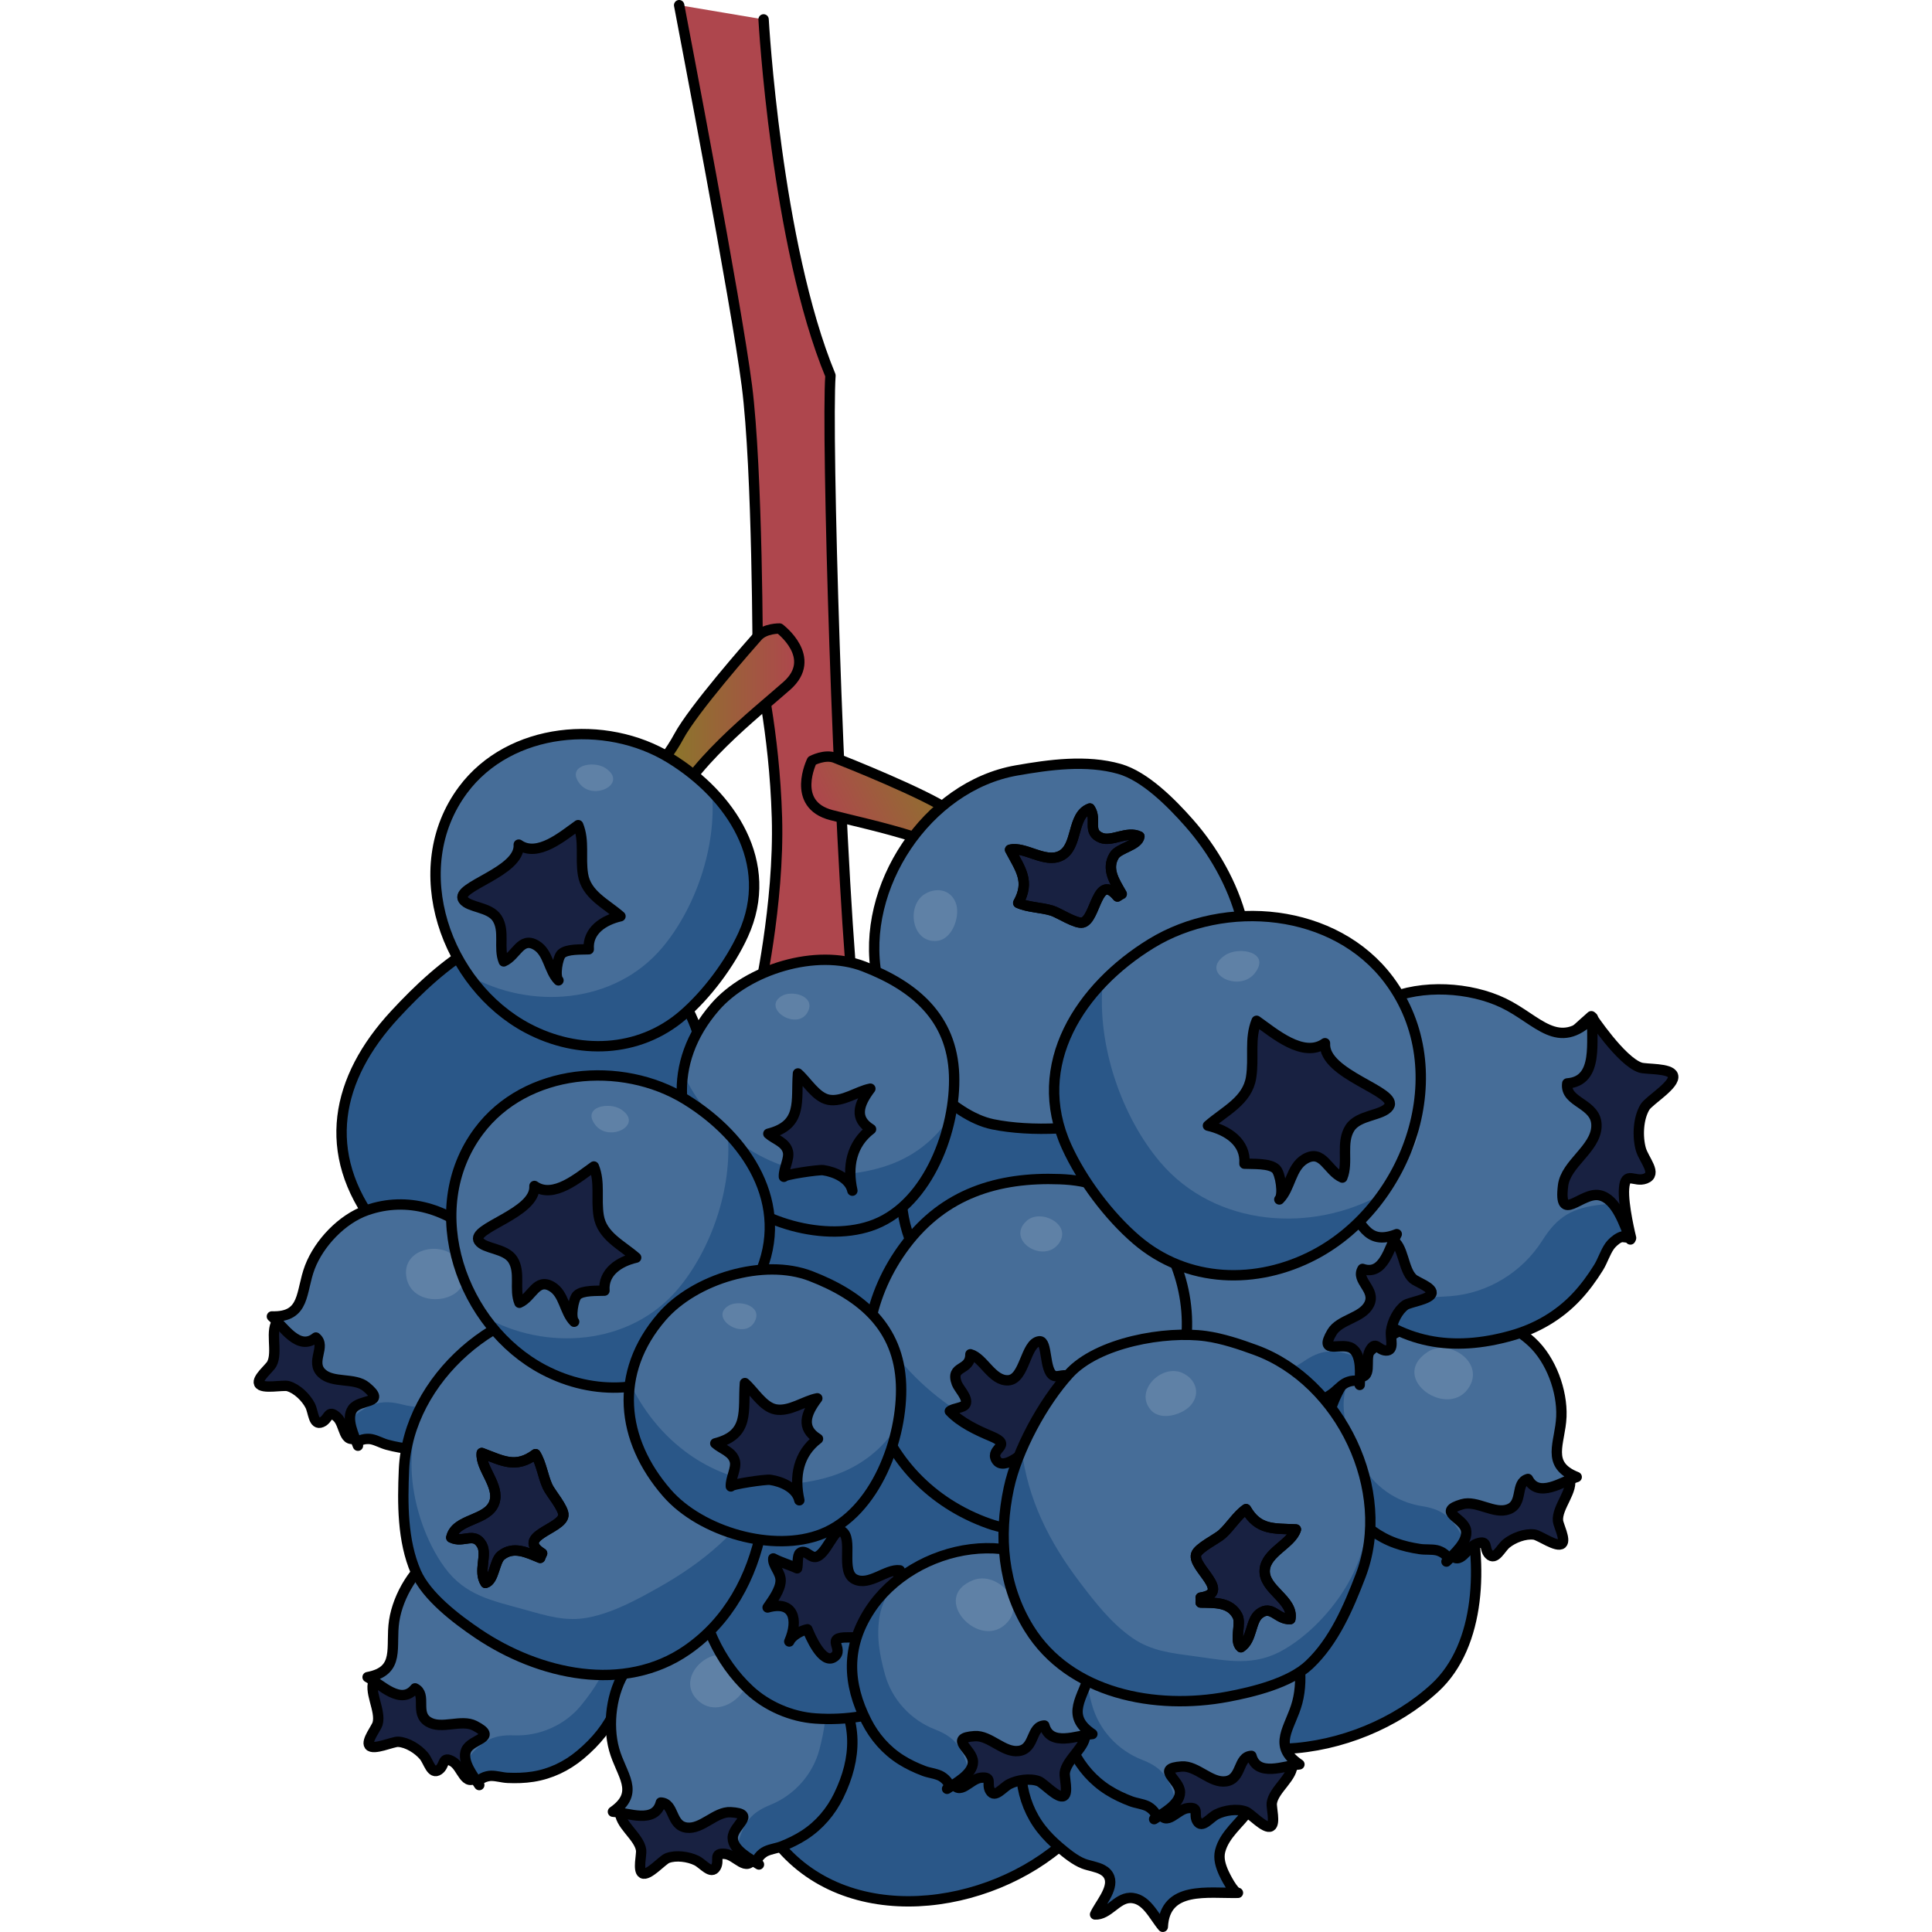 <?xml version="1.0" encoding="utf-8"?>
<!-- Created by: Science Figures, www.sciencefigures.org, Generator: Science Figures Editor -->
<!DOCTYPE svg PUBLIC "-//W3C//DTD SVG 1.1//EN" "http://www.w3.org/Graphics/SVG/1.1/DTD/svg11.dtd">
<svg version="1.1" id="Layer_1" xmlns="http://www.w3.org/2000/svg" xmlns:xlink="http://www.w3.org/1999/xlink" 
	 width="800px" height="800px" viewBox="0 0 137.483 186.426" enable-background="new 0 0 137.483 186.426"
	 xml:space="preserve">
<g>
	<g>
		<path fill="#2A5788" stroke="#000000" stroke-linecap="round" stroke-linejoin="round" stroke-miterlimit="10" d="M13.623,97.907
			c-5.665,6.126-7.209,13.34-1.757,20.414c6.787,8.806,20.65,6.851,28.104,0.01c4.55-4.175,4.61-12.174,3.169-17.693
			c-1.563-5.981-5.923-9.406-11.787-10.977C24.308,87.773,18.139,93.025,13.623,97.907z"/>
		<path fill="#2A5788" stroke="#000000" stroke-linecap="round" stroke-linejoin="round" stroke-miterlimit="10" d="M47.272,110.619
			c-5.665,6.126-7.209,13.34-1.757,20.414c6.787,8.806,20.65,6.851,28.104,0.01c4.55-4.175,4.61-12.174,3.169-17.693
			c-1.563-5.981-5.923-9.406-11.787-10.977C57.957,100.485,51.788,105.737,47.272,110.619z"/>
		<path fill="#2A5788" stroke="#000000" stroke-linecap="round" stroke-linejoin="round" stroke-miterlimit="10" d="M67.641,103.72
			c-5.665,6.126-7.209,13.34-1.757,20.414c6.787,8.806,20.65,6.851,28.104,0.01c4.55-4.175,4.61-12.174,3.169-17.693
			c-1.563-5.981-5.923-9.406-11.787-10.977C78.325,93.586,72.156,98.838,67.641,103.72z"/>
		<path fill="#2A5788" stroke="#000000" stroke-linecap="round" stroke-linejoin="round" stroke-miterlimit="10" d="M87.618,142.459
			c-5.665,6.126-7.209,13.34-1.757,20.414c6.787,8.806,20.65,6.851,28.104,0.01c4.55-4.175,4.61-12.174,3.169-17.693
			c-1.563-5.981-5.923-9.406-11.787-10.977C98.303,132.326,92.134,137.578,87.618,142.459z"/>
		<path fill="#2A5788" stroke="#000000" stroke-linecap="round" stroke-linejoin="round" stroke-miterlimit="10" d="M52.098,157.158
			c-5.665,6.126-7.209,13.34-1.757,20.414c6.787,8.806,20.65,6.851,28.104,0.01c4.55-4.175,4.61-12.174,3.169-17.693
			c-1.563-5.981-5.923-9.406-11.787-10.977C62.782,147.024,56.613,152.276,52.098,157.158z"/>
		<path fill="#AE464D" stroke="#000000" stroke-linecap="round" stroke-linejoin="round" stroke-miterlimit="10" d="M49.21,1.872
			c0,0,1.209,21.7,6.453,34.365c-0.403,5.405,0.728,43.967,2.18,59.778c-3.469,5.728-9.199,0.484-9.199,0.484
			s2.098-9.23,1.855-17.604s-1.855-14.987-1.855-14.987s0.001-18.556-1.048-26.703C46.547,29.059,41.545,3.082,41.062,0.5"/>
		<linearGradient id="SVGID_1_" gradientUnits="userSpaceOnUse" x1="36.453" y1="69.773" x2="52.657" y2="69.773">
			<stop  offset="0" style="stop-color:#808520"/>
			<stop  offset="0.995" style="stop-color:#AE464D"/>
		</linearGradient>
		<path fill="url(#SVGID_1_)" stroke="#000000" stroke-linecap="round" stroke-linejoin="round" stroke-miterlimit="10" d="
			M36.453,77.054c0,0,3.157-3.333,4.562-5.965s6.92-8.891,7.622-9.681s2.115-0.759,2.115-0.759s3.772,2.809,0.702,5.527
			s-9.563,7.719-11.492,12.719"/>
		
			<linearGradient id="SVGID_2_" gradientUnits="userSpaceOnUse" x1="929.188" y1="-130.583" x2="945.394" y2="-130.583" gradientTransform="matrix(-0.891 0.453 0.453 0.891 958.252 -229.557)">
			<stop  offset="0" style="stop-color:#808520"/>
			<stop  offset="0.995" style="stop-color:#AE464D"/>
		</linearGradient>
		<path fill="url(#SVGID_2_)" stroke="#000000" stroke-linecap="round" stroke-linejoin="round" stroke-miterlimit="10" d="
			M74.056,81.553c0,0-4.325-1.541-6.77-3.251c-2.444-1.709-10.197-4.79-11.181-5.176c-0.984-0.386-2.23,0.282-2.23,0.282
			s-2.09,4.213,1.879,5.245c3.969,1.033,12.022,2.548,16.008,6.131"/>
		<g>
			<path fill="#182141" stroke="#000000" stroke-linecap="round" stroke-linejoin="round" stroke-miterlimit="10" d="
				M19.212,169.981c-1.052-0.604-0.702,0.351-1.345,0.802c-0.719,0.504-0.972-0.788-1.436-1.346
				c-0.555-0.664-1.584-1.317-2.477-1.366c-0.519-0.029-2.406,0.854-2.787,0.35c-0.322-0.427,0.678-1.683,0.795-2.089
				c0.375-1.291-0.968-3.207-0.282-4.301c0.64-1.016,2.99-1.246,4.013-1.379c1.611-0.208,3.063-0.075,4.582,0.553
				c1.354,0.56,3.141,1.869,3.447,3.395c0.174,0.871,0.28,2.655-0.021,3.501c-0.348,0.973-1.342,2.618-2.109,3.313
				C20.358,172.533,20.153,170.522,19.212,169.981z"/>
			<path fill="#466D98" d="M20.433,168.847c-0.474,1.069,0.689,2.537,1.231,3.379c-0.266-0.612,0.729-0.88,1.144-0.882
				c0.54-0.001,1.063,0.181,1.601,0.212c0.814,0.045,1.634,0.029,2.443-0.09c1.693-0.249,3.252-0.975,4.573-2.057
				c3.151-2.578,4.689-5.731,4.058-9.826c-1.193-7.741-10.425-14.127-17.637-9.768c-2.173,1.313-3.845,4.046-4.24,6.485
				c-0.411,2.518,0.607,4.839-2.617,5.41c1.291,0.718,3.195,2.804,4.569,1.126c1.188,0.61-0.096,2.399,1.251,3.242
				c1.259,0.789,3.185-0.265,4.479,0.42C23.612,167.731,20.933,167.717,20.433,168.847z"/>
			<path fill="#2A5788" d="M34.324,156.037c0.556,1.126,0.969,2.314,1.158,3.547c0.632,4.095-0.906,7.248-4.058,9.826
				c-1.321,1.082-2.88,1.808-4.573,2.057c-0.81,0.119-1.629,0.135-2.443,0.09c-0.537-0.031-1.061-0.213-1.601-0.212
				c-0.415,0.002-1.409,0.27-1.144,0.882c-0.365-0.567-1.002-1.418-1.24-2.24c0.167-0.214,0.337-0.424,0.51-0.626
				c1.277-1.486,2.307-1.98,4.184-1.909c2.491,0.094,4.963-0.994,6.541-2.963c1.246-1.558,2.23-3.033,2.709-4.999
				C34.588,158.582,34.584,157.24,34.324,156.037z"/>
			<path fill="none" stroke="#000000" stroke-linecap="round" stroke-linejoin="round" stroke-miterlimit="10" d="M20.511,168.882
				c-0.464,1.073,0.713,2.529,1.263,3.365c-0.271-0.609,0.72-0.885,1.135-0.891c0.54-0.008,1.066,0.171,1.604,0.195
				c0.814,0.038,1.635,0.014,2.441-0.112c1.692-0.265,3.242-1.005,4.555-2.101c3.127-2.607,4.636-5.774,3.965-9.863
				c-1.266-7.729-10.559-14.028-17.729-9.601c-2.16,1.333-3.806,4.082-4.18,6.525c-0.388,2.521,0.652,4.833-2.565,5.435
				c1.298,0.705,3.222,2.773,4.579,1.082c1.195,0.6-0.072,2.4,1.282,3.231c1.267,0.776,3.183-0.296,4.482,0.378
				C23.68,167.736,21,167.748,20.511,168.882z"/>
			<path fill="#5F81A6" d="M22.8,155.179c-0.851-2.585,2.931-4.122,4.645-2.416C30.727,156.027,24.019,158.884,22.8,155.179z"/>
		</g>
		<g>
			<path fill="#182141" stroke="#000000" stroke-linecap="round" stroke-linejoin="round" stroke-miterlimit="10" d="M8.05,136.741
				c-0.897-0.814-0.76,0.191-1.484,0.495c-0.811,0.338-0.779-0.977-1.114-1.621c-0.398-0.767-1.267-1.625-2.129-1.864
				c-0.499-0.139-2.533,0.32-2.796-0.254c-0.223-0.485,1.021-1.5,1.222-1.869c0.644-1.183-0.26-3.343,0.645-4.262
				c0.841-0.856,3.188-0.58,4.214-0.49c1.619,0.141,3.01,0.58,4.358,1.519c1.204,0.836,2.669,2.497,2.642,4.053
				c-0.017,0.89-0.293,2.653-0.77,3.415c-0.547,0.877-1.869,2.271-2.768,2.787C8.625,139.478,8.854,137.469,8.05,136.741z"/>
			<path fill="#466D98" d="M9.483,135.894c-0.688,0.942,0.135,2.624,0.482,3.563c-0.128-0.654,0.898-0.703,1.307-0.616
				c0.527,0.112,0.998,0.403,1.518,0.55c0.787,0.217,1.59,0.376,2.406,0.433c1.708,0.12,3.384-0.257,4.907-1.031
				c3.629-1.845,5.807-4.597,6.064-8.732c0.488-7.817-7.165-16.029-15.144-13.311c-2.402,0.818-4.619,3.131-5.527,5.43
				c-0.94,2.37-0.441,4.856-3.714,4.726c1.109,0.978,2.522,3.421,4.223,2.077c1.032,0.85-0.606,2.323,0.531,3.433
				c1.06,1.041,3.167,0.423,4.286,1.369C12.83,135.482,10.215,134.897,9.483,135.894z"/>
			<path fill="#2A5788" d="M25.794,126.348c0.304,1.22,0.45,2.468,0.374,3.712c-0.258,4.136-2.436,6.888-6.064,8.732
				c-1.523,0.774-3.199,1.151-4.907,1.031c-0.816-0.057-1.619-0.216-2.406-0.433c-0.52-0.146-0.99-0.438-1.518-0.55
				c-0.408-0.087-1.435-0.038-1.307,0.616c-0.235-0.634-0.676-1.599-0.732-2.452c0.209-0.174,0.421-0.344,0.632-0.504
				c1.566-1.179,2.677-1.443,4.495-0.971c2.412,0.624,5.06,0.091,7.023-1.498c1.549-1.254,2.826-2.485,3.714-4.304
				C25.508,128.89,25.79,127.58,25.794,126.348z"/>
			<path fill="none" stroke="#000000" stroke-linecap="round" stroke-linejoin="round" stroke-miterlimit="10" d="M9.554,135.945
				c-0.683,0.948,0.155,2.623,0.514,3.557c-0.133-0.653,0.894-0.71,1.3-0.628c0.528,0.109,1.005,0.396,1.525,0.536
				c0.786,0.21,1.593,0.361,2.408,0.41c1.71,0.104,3.384-0.289,4.897-1.079c3.613-1.879,5.764-4.65,5.982-8.788
				c0.414-7.821-7.316-15.959-15.268-13.167c-2.395,0.841-4.591,3.176-5.478,5.48c-0.917,2.382-0.396,4.862-3.668,4.762
				c1.118,0.967,2.556,3.398,4.243,2.036c1.039,0.841-0.584,2.329,0.562,3.431c1.072,1.028,3.173,0.392,4.298,1.326
				C12.894,135.501,10.274,134.941,9.554,135.945z"/>
			<path fill="#5F81A6" d="M14.718,123.047c-0.277-2.707,3.744-3.4,5.055-1.367C22.281,125.57,15.117,126.926,14.718,123.047z"/>
		</g>
		<g>
			<path fill="#182141" stroke="#000000" stroke-linecap="round" stroke-linejoin="round" stroke-miterlimit="10" d="
				M45.499,178.891c-1.207-0.123-0.496,0.607-0.899,1.281c-0.45,0.754-1.209-0.321-1.861-0.64c-0.775-0.379-1.984-0.554-2.817-0.233
				c-0.485,0.185-1.846,1.765-2.399,1.46c-0.47-0.259-0.07-1.813-0.129-2.231c-0.187-1.332-2.197-2.531-2.019-3.809
				c0.167-1.188,2.218-2.361,3.098-2.9c1.384-0.85,2.763-1.323,4.407-1.371c1.464-0.043,3.631,0.42,4.532,1.687
				c0.517,0.724,1.343,2.308,1.413,3.204c0.082,1.028-0.15,2.938-0.566,3.886C47.588,180.75,46.579,178.999,45.499,178.891z"/>
			<path fill="#466D98" d="M46.148,177.357c0.006,1.169,1.667,2.032,2.506,2.578c-0.492-0.449,0.305-1.101,0.683-1.271
				c0.493-0.223,1.044-0.271,1.548-0.462c0.761-0.292,1.502-0.643,2.191-1.082c1.445-0.92,2.568-2.22,3.332-3.748
				c1.819-3.643,1.934-7.149-0.318-10.627c-4.257-6.575-15.294-8.623-20.09-1.693c-1.445,2.088-1.852,5.264-1.216,7.652
				c0.656,2.466,2.535,4.168-0.173,6.008c1.473,0.126,4.063,1.251,4.629-0.842c1.335,0.07,0.896,2.228,2.469,2.444
				c1.472,0.206,2.798-1.545,4.26-1.449C48.592,175.038,46.143,176.121,46.148,177.357z"/>
			<path fill="#2A5788" d="M53.58,159.984c0.969,0.799,1.832,1.714,2.51,2.761c2.252,3.478,2.138,6.984,0.318,10.627
				c-0.764,1.528-1.887,2.828-3.332,3.748c-0.689,0.439-1.431,0.79-2.191,1.082c-0.504,0.191-1.055,0.239-1.548,0.462
				c-0.378,0.171-1.175,0.822-0.683,1.271c-0.564-0.368-1.494-0.882-2.047-1.535c0.063-0.264,0.132-0.525,0.208-0.781
				c0.558-1.878,1.294-2.751,3.036-3.454c2.312-0.933,4.121-2.937,4.755-5.379c0.499-1.932,0.794-3.68,0.428-5.672
				C54.864,162.197,54.311,160.974,53.58,159.984z"/>
			<path fill="none" stroke="#000000" stroke-linecap="round" stroke-linejoin="round" stroke-miterlimit="10" d="M46.233,177.358
				c0.017,1.168,1.687,2.016,2.53,2.553c-0.496-0.445,0.294-1.103,0.671-1.277c0.491-0.229,1.042-0.28,1.543-0.478
				c0.759-0.299,1.496-0.655,2.181-1.101c1.438-0.935,2.548-2.245,3.298-3.781c1.784-3.658,1.865-7.166-0.421-10.624
				c-4.317-6.532-15.373-8.478-20.105-1.503c-1.424,2.101-1.799,5.281-1.142,7.664c0.678,2.459,2.575,4.143-0.116,6.009
				c1.472,0.112,4.073,1.213,4.621-0.887c1.337,0.058,0.916,2.22,2.492,2.423c1.473,0.191,2.782-1.571,4.244-1.489
				C48.655,175.014,46.215,176.122,46.233,177.358z"/>
			<path fill="#5F81A6" d="M42.715,163.917c-1.834-2.012,0.986-4.961,3.249-4.106C50.295,161.447,45.344,166.797,42.715,163.917z"/>
		</g>
		<g>
			<path fill="#182141" stroke="#000000" stroke-linecap="round" stroke-linejoin="round" stroke-miterlimit="10" d="
				M24.931,123.783c-0.096-1.209-0.685-0.381-1.421-0.656c-0.822-0.309,0.101-1.246,0.298-1.944
				c0.232-0.832,0.188-2.053-0.275-2.816c-0.27-0.443-2.066-1.501-1.866-2.099c0.171-0.508,1.772-0.394,2.172-0.526
				c1.278-0.422,2.099-2.615,3.388-2.666c1.197-0.049,2.72,1.76,3.407,2.527c1.084,1.212,1.796,2.484,2.137,4.091
				c0.306,1.435,0.236,3.647-0.849,4.763c-0.62,0.637-2.031,1.734-2.899,1.964c-0.997,0.263-2.917,0.374-3.925,0.135
				C23.476,126.17,25.019,124.864,24.931,123.783z"/>
			<path fill="#466D98" d="M26.556,124.147c-1.148,0.215-1.7,2.004-2.087,2.926c0.353-0.564,1.136,0.104,1.372,0.445
				c0.308,0.443,0.452,0.979,0.732,1.44c0.424,0.696,0.9,1.363,1.456,1.962c1.163,1.258,2.644,2.13,4.284,2.609
				c3.907,1.139,7.378,0.623,10.398-2.215c5.706-5.364,5.748-16.589-1.927-20.069c-2.313-1.048-5.51-0.88-7.746,0.173
				c-2.309,1.085-3.647,3.238-5.943,0.903c0.14,1.471-0.503,4.221,1.657,4.404c0.17,1.326-2.031,1.279-1.963,2.866
				c0.06,1.485,2.02,2.477,2.186,3.932C29.276,126.137,27.771,123.919,26.556,124.147z"/>
			<path fill="#2A5788" d="M44.979,128.352c-0.613,1.098-1.36,2.108-2.268,2.963c-3.021,2.838-6.491,3.354-10.398,2.215
				c-1.641-0.479-3.121-1.352-4.284-2.609c-0.556-0.599-1.032-1.266-1.456-1.962c-0.28-0.462-0.425-0.997-0.732-1.44
				c-0.236-0.342-1.02-1.01-1.372-0.445c0.261-0.621,0.601-1.628,1.144-2.289c0.271,0.018,0.541,0.038,0.805,0.067
				c1.949,0.212,2.94,0.78,3.942,2.368c1.331,2.107,3.627,3.53,6.144,3.717c1.988,0.146,3.762,0.123,5.654-0.594
				C43.03,130.01,44.134,129.249,44.979,128.352z"/>
			<path fill="none" stroke="#000000" stroke-linecap="round" stroke-linejoin="round" stroke-miterlimit="10" d="M26.571,124.23
				c-1.146,0.226-1.682,2.021-2.061,2.946c0.35-0.568,1.138,0.094,1.377,0.432c0.313,0.441,0.462,0.975,0.746,1.434
				c0.43,0.692,0.914,1.354,1.475,1.947c1.176,1.248,2.664,2.107,4.309,2.568c3.92,1.103,7.384,0.555,10.377-2.312
				c5.656-5.417,5.592-16.642-2.114-20.05c-2.322-1.027-5.521-0.827-7.745,0.245c-2.299,1.108-3.617,3.274-5.935,0.96
				c0.153,1.47-0.464,4.227,1.7,4.389c0.181,1.324-2.021,1.298-1.939,2.886c0.076,1.482,2.045,2.456,2.226,3.908
				C29.312,126.194,27.784,123.993,26.571,124.23z"/>
			<path fill="#5F81A6" d="M39.166,118.366c1.649-2.164,5.057,0.084,4.62,2.463C42.952,125.381,36.801,121.466,39.166,118.366z"/>
		</g>
		<g>
			<path fill="#2A5788" d="M54.213,165.822c-2.338-0.16-4.703-1.197-6.375-2.757c-2.938-2.739-4.684-6.656-4.983-10.623
				c-0.294-3.873-0.182-7.474,1.184-11.153c0.936-2.522,2.545-4.781,4.602-6.529c1.448-1.231,3.078-1.973,4.902-2.485
				c2.825-0.794,4.831-0.751,7.599,0.325c5.573,2.166,9.675,5.696,11.144,11.714C75.166,156.111,66.313,166.652,54.213,165.822z"/>
			<path fill="#2A5788" d="M50.601,156.671c7.347,1.907,16.177,0.281,21.94-4.71c-1.523,8.313-8.947,14.504-18.328,13.86
				c-2.338-0.16-4.703-1.197-6.375-2.757c-2.938-2.739-4.684-6.656-4.983-10.623c-0.014-0.182-0.022-0.36-0.034-0.542
				C44.791,154.13,47.414,155.845,50.601,156.671z"/>
			<path fill="none" stroke="#000000" stroke-linecap="round" stroke-linejoin="round" stroke-miterlimit="10" d="M54.213,165.822
				c-2.338-0.16-4.703-1.197-6.375-2.757c-2.938-2.739-4.684-6.656-4.983-10.623c-0.294-3.873-0.182-7.474,1.184-11.153
				c0.936-2.522,2.545-4.781,4.602-6.529c1.448-1.231,3.078-1.973,4.902-2.485c2.825-0.794,4.831-0.751,7.599,0.325
				c5.573,2.166,9.675,5.696,11.144,11.714C75.166,156.111,66.313,166.652,54.213,165.822z"/>
			<path fill="#182141" stroke="#000000" stroke-linecap="round" stroke-linejoin="round" stroke-miterlimit="10" d="
				M57.331,157.998c1.521,0.016,3.292-0.037,4.67-0.64c-0.195-0.419-1.102-0.806-1.12-1.229c-0.029-0.648,1.197-1.114,1.563-1.493
				c1.344-1.396-0.758-1.553-0.086-3.107c-1.285-0.186-2.959,1.559-4.351,0.855c-1.447-0.73-0.069-3.975-1.267-4.647
				c-0.693-0.389-1.537,2.435-2.552,2.502c-0.528,0.034-0.97-0.766-1.465-0.391c-0.293,0.222-0.181,1.173-0.278,1.486
				c-0.77-0.359-1.56-0.563-2.3-0.956c-0.073,0.684,0.733,1.343,0.71,2.156c-0.025,0.879-0.79,1.894-1.257,2.578
				c2.521-0.714,3.008,1.184,2.091,3.282c0.257-0.589,1.186-1.069,1.748-1.177c0.213,0.53,1.457,3.525,2.604,2.657
				C57.054,159.111,55.043,157.973,57.331,157.998z"/>
			<path fill="#5F81A6" d="M58.748,138.252c-0.399-2.128,2.979-2.336,3.729-0.695C63.646,140.121,59.221,140.774,58.748,138.252z"/>
		</g>
		<g>
			<path fill="#466D98" d="M49.022,147.536c-0.934,4.667-3.179,8.885-7.174,11.663c-6.109,4.249-14.314,2.402-20.184-1.557
				c-2.082-1.403-4.985-3.599-6.003-5.95c-1.313-3.035-1.29-6.632-1.153-9.875c0.373-8.765,9.205-16.445,17.927-15.961
				c1.597,0.088,3.397,0.242,4.948,0.671c3.785,1.046,9.342,4.689,10.684,8.579C49.284,138.634,49.749,143.897,49.022,147.536z"/>
			<path fill="#2A5788" d="M14.509,141.817c0.102-2.378,0.842-4.668,2.017-6.745c-0.936,2.303-1.435,4.689-1.252,7.284
				c0.216,3.037,1.358,6.423,3.155,8.889c1.994,2.738,4.616,3.205,7.705,4.069c2.092,0.585,3.984,1.195,6.175,0.766
				c2.401-0.472,4.669-1.714,6.775-2.898c4.34-2.442,7.845-5.405,10.272-9.557c-0.002,1.396-0.101,2.74-0.334,3.911
				c-0.934,4.667-3.179,8.885-7.174,11.663c-6.109,4.249-14.314,2.402-20.184-1.557c-2.082-1.403-4.985-3.599-6.003-5.95
				C14.349,148.657,14.372,145.06,14.509,141.817z"/>
			<path fill="none" stroke="#000000" stroke-linecap="round" stroke-linejoin="round" stroke-miterlimit="10" d="M49.022,147.536
				c-0.934,4.667-3.179,8.885-7.174,11.663c-6.109,4.249-14.314,2.402-20.184-1.557c-2.082-1.403-4.985-3.599-6.003-5.95
				c-1.313-3.035-1.29-6.632-1.153-9.875c0.373-8.765,9.205-16.445,17.927-15.961c1.597,0.088,3.397,0.242,4.948,0.671
				c3.785,1.046,9.342,4.689,10.684,8.579C49.284,138.634,49.749,143.897,49.022,147.536z"/>
			<path fill="#182141" stroke="#000000" stroke-linecap="round" stroke-linejoin="round" stroke-miterlimit="10" d="
				M27.651,150.328c0.014-0.06,0.155-0.383,0.189-0.438c-2.623-1.663,1.905-2.339,2.051-3.653c0.076-0.666-1.24-2.168-1.523-2.789
				c-0.456-1-0.608-2.249-1.162-3.132c-1.912,1.425-3.193,0.636-5.192-0.11c-0.158,1.459,1.753,3.149,1.22,4.757
				c-0.605,1.828-3.736,1.526-4.16,3.401c1.163,0.581,2.217-0.622,2.955,0.721c0.533,0.973-0.379,2.563,0.346,3.661
				c0.842-0.233,0.853-2.12,1.504-2.646C25.069,149.141,26.369,149.804,27.651,150.328z"/>
			<path fill="none" stroke="#000000" stroke-linecap="round" stroke-linejoin="round" stroke-miterlimit="10" d="M27.651,150.328
				c0.014-0.06,0.155-0.383,0.189-0.438c-2.623-1.663,1.905-2.339,2.051-3.653c0.076-0.666-1.24-2.168-1.523-2.789
				c-0.456-1-0.608-2.249-1.162-3.132c-1.912,1.425-3.193,0.636-5.192-0.11c-0.158,1.459,1.753,3.149,1.22,4.757
				c-0.605,1.828-3.736,1.526-4.16,3.401c1.163,0.581,2.217-0.622,2.955,0.721c0.533,0.973-0.379,2.563,0.346,3.661
				c0.842-0.233,0.853-2.12,1.504-2.646C25.069,149.141,26.369,149.804,27.651,150.328z"/>
			<path fill="#5F81A6" d="M39.391,135.196c-1.315,0.593-3.03-0.873-3.346-2.071c-0.372-1.412,0.672-2.447,2.072-2.438
				C40.271,130.703,41.674,134.168,39.391,135.196z"/>
		</g>
		<g>
			<path fill="#2A5788" d="M81.903,180.424c-0.549-0.299-1.28-0.385-1.808-0.588c-0.837-0.321-1.686-1.022-2.363-1.598
				c-0.623-0.528-1.205-1.105-1.709-1.748c-1.057-1.348-1.684-2.947-1.896-4.643c-0.506-4.04,0.552-7.385,3.832-9.917
				c6.199-4.786,17.289-3.051,19.512,5.078c0.668,2.449-0.004,5.581-1.398,7.622c-0.903,1.324-2.396,2.359-2.808,3.987
				c-0.181,0.715,0.048,1.439,0.343,2.101c0.151,0.34,0.96,1.938,1.375,1.929c-2.875,0.065-7.055-0.713-7.251,3.278
				c-0.854-0.979-1.611-2.842-3.194-2.786c-1.26,0.045-2.086,1.656-3.341,1.594c0.418-0.947,1.793-2.439,1.386-3.564
				C82.455,180.819,82.207,180.589,81.903,180.424z"/>
			<path fill="none" stroke="#000000" stroke-linecap="round" stroke-linejoin="round" stroke-miterlimit="10" d="M81.903,180.424
				c-0.549-0.299-1.28-0.385-1.808-0.588c-0.837-0.321-1.686-1.022-2.363-1.598c-0.623-0.528-1.205-1.105-1.709-1.748
				c-1.057-1.348-1.684-2.947-1.896-4.643c-0.506-4.04,0.552-7.385,3.832-9.917c6.199-4.786,17.289-3.051,19.512,5.078
				c0.668,2.449-0.004,5.581-1.398,7.622c-0.903,1.324-2.396,2.359-2.808,3.987c-0.181,0.715,0.048,1.439,0.343,2.101
				c0.151,0.34,0.96,1.938,1.375,1.929c-2.875,0.065-7.055-0.713-7.251,3.278c-0.854-0.979-1.611-2.842-3.194-2.786
				c-1.26,0.045-2.086,1.656-3.341,1.594c0.418-0.947,1.793-2.439,1.386-3.564C82.455,180.819,82.207,180.589,81.903,180.424z"/>
			<path fill="#5F81A6" d="M90.184,167.481c2.398-1.287,0.717-5.006-1.699-4.951C83.856,162.633,86.747,169.325,90.184,167.481z"/>
		</g>
		<g>
			<path fill="#182141" stroke="#000000" stroke-linecap="round" stroke-linejoin="round" stroke-miterlimit="10" d="
				M90.145,174.471c1.205-0.139,0.505,0.601,0.917,1.27c0.46,0.747,1.204-0.339,1.852-0.666c0.771-0.39,1.977-0.581,2.815-0.272
				c0.487,0.179,1.87,1.739,2.42,1.427c0.465-0.265,0.045-1.814,0.098-2.233c0.168-1.334,2.161-2.561,1.965-3.836
				c-0.184-1.186-2.251-2.33-3.137-2.857c-1.396-0.83-2.782-1.284-4.426-1.31c-1.465-0.023-3.624,0.471-4.51,1.749
				c-0.506,0.731-1.311,2.326-1.369,3.223c-0.066,1.03,0.193,2.936,0.622,3.878C88.081,176.359,89.066,174.594,90.145,174.471z"/>
			<path fill="#466D98" d="M89.474,172.947c0.011,1.169-1.639,2.055-2.47,2.612c0.486-0.456-0.319-1.096-0.7-1.262
				c-0.495-0.216-1.048-0.256-1.554-0.441c-0.766-0.281-1.512-0.621-2.207-1.051c-1.457-0.9-2.599-2.185-3.383-3.702
				c-1.87-3.616-2.032-7.121,0.172-10.63c4.165-6.633,15.172-8.834,20.064-1.972c1.474,2.067,1.924,5.238,1.32,7.635
				c-0.621,2.475-2.477,4.202,0.257,6.005c-1.47,0.146-4.045,1.307-4.641-0.778c-1.334,0.089-0.864,2.24-2.435,2.479
				c-1.469,0.226-2.818-1.506-4.278-1.39C86.998,170.661,89.463,171.71,89.474,172.947z"/>
			<path fill="#2A5788" d="M81.802,155.677c-0.957,0.813-1.807,1.74-2.47,2.796c-2.204,3.509-2.042,7.014-0.172,10.63
				c0.784,1.518,1.926,2.802,3.383,3.702c0.695,0.43,1.441,0.77,2.207,1.051c0.506,0.186,1.059,0.226,1.554,0.441
				c0.381,0.166,1.187,0.806,0.7,1.262c0.56-0.376,1.481-0.903,2.026-1.563c-0.068-0.263-0.141-0.523-0.22-0.777
				c-0.583-1.871-1.332-2.733-3.083-3.412c-2.324-0.901-4.162-2.88-4.829-5.313c-0.526-1.924-0.846-3.669-0.506-5.664
				C80.55,157.909,81.086,156.678,81.802,155.677z"/>
			<path fill="none" stroke="#000000" stroke-linecap="round" stroke-linejoin="round" stroke-miterlimit="10" d="M89.389,172.948
				c0,1.169-1.658,2.039-2.494,2.589c0.49-0.452-0.31-1.099-0.688-1.269c-0.493-0.221-1.046-0.266-1.55-0.456
				c-0.763-0.288-1.506-0.636-2.196-1.071c-1.449-0.914-2.578-2.209-3.349-3.734c-1.836-3.634-1.965-7.14,0.272-10.628
				c4.228-6.593,15.255-8.69,20.082-1.782c1.454,2.081,1.874,5.257,1.249,7.647c-0.645,2.469-2.517,4.179,0.199,6.007
				c-1.471,0.133-4.057,1.269-4.633-0.822c-1.335,0.076-0.885,2.232-2.458,2.457c-1.471,0.211-2.804-1.533-4.265-1.431
				C86.935,170.638,89.39,171.711,89.389,172.948z"/>
			<path fill="#5F81A6" d="M92.721,159.46c1.807-2.036-1.055-4.946-3.305-4.061C85.108,157.095,90.133,162.377,92.721,159.46z"/>
		</g>
		<g>
			<path fill="#182141" stroke="#000000" stroke-linecap="round" stroke-linejoin="round" stroke-miterlimit="10" d="
				M118.051,148.946c1.146-0.393,0.621,0.478,1.166,1.043c0.61,0.632,1.104-0.587,1.666-1.046c0.67-0.546,1.808-0.989,2.693-0.867
				c0.514,0.07,2.199,1.299,2.668,0.876c0.397-0.357-0.344-1.782-0.381-2.201c-0.121-1.34,1.564-2.965,1.099-4.168
				c-0.433-1.119-2.696-1.796-3.674-2.121c-1.542-0.513-2.993-0.66-4.604-0.334c-1.437,0.29-3.44,1.234-4.032,2.673
				c-0.337,0.823-0.783,2.552-0.648,3.44c0.154,1.021,0.816,2.826,1.437,3.656C116.438,151.231,117.023,149.295,118.051,148.946z"/>
			<path fill="#466D98" d="M117.07,147.6c0.259,1.139-1.164,2.355-1.855,3.08c0.377-0.55-0.547-1.002-0.955-1.084
				c-0.529-0.105-1.077-0.025-1.611-0.098c-0.809-0.112-1.609-0.285-2.381-0.557c-1.615-0.567-3.005-1.578-4.096-2.893
				c-2.6-3.133-3.508-6.523-2.104-10.422c2.652-7.369,12.935-11.873,19.181-6.214c1.881,1.704,2.998,4.706,2.921,7.177
				c-0.077,2.549-1.521,4.634,1.535,5.812c-1.405,0.457-3.673,2.14-4.7,0.231c-1.284,0.371-0.365,2.373-1.849,2.941
				c-1.387,0.535-3.075-0.868-4.478-0.443C114.162,145.895,116.795,146.395,117.07,147.6z"/>
			<path fill="#2A5788" d="M105.884,132.369c-0.763,0.999-1.393,2.087-1.816,3.259c-1.403,3.898-0.495,7.289,2.104,10.422
				c1.091,1.314,2.48,2.325,4.096,2.893c0.771,0.271,1.572,0.444,2.381,0.557c0.534,0.072,1.082-0.008,1.611,0.098
				c0.408,0.082,1.332,0.534,0.955,1.084c0.467-0.488,1.254-1.2,1.645-1.961c-0.123-0.242-0.25-0.482-0.381-0.713
				c-0.97-1.703-1.885-2.387-3.741-2.674c-2.462-0.384-4.681-1.924-5.853-4.16c-0.925-1.766-1.609-3.402-1.703-5.424
				C105.138,134.816,105.398,133.5,105.884,132.369z"/>
			<path fill="none" stroke="#000000" stroke-linecap="round" stroke-linejoin="round" stroke-miterlimit="10" d="M116.986,147.619
				c0.25,1.142-1.184,2.347-1.883,3.062c0.382-0.547-0.538-1.006-0.943-1.092c-0.529-0.109-1.08-0.035-1.613-0.113
				c-0.806-0.119-1.605-0.3-2.373-0.578c-1.612-0.583-2.992-1.607-4.069-2.933c-2.571-3.158-3.446-6.555-2.006-10.44
				c2.722-7.344,13.046-11.749,19.237-6.033c1.865,1.723,2.955,4.736,2.855,7.204c-0.104,2.55-1.566,4.62,1.479,5.826
				c-1.41,0.444-3.693,2.106-4.703,0.187c-1.287,0.359-0.387,2.37-1.876,2.926c-1.392,0.52-3.067-0.898-4.472-0.486
				C114.096,145.887,116.723,146.412,116.986,147.619z"/>
			<path fill="#5F81A6" d="M117.359,133.731c1.329-2.375-2.088-4.606-4.098-3.26C109.416,133.047,115.455,137.133,117.359,133.731z"
				/>
		</g>
		<g>
			<path fill="#182141" stroke="#000000" stroke-linecap="round" stroke-linejoin="round" stroke-miterlimit="10" d="
				M132.239,114.679c0.137-1.752,0.993-0.552,2.06-0.951c1.192-0.451-0.146-1.808-0.435-2.821c-0.342-1.206-0.276-2.977,0.396-4.086
				c0.389-0.643,2.994-2.18,2.701-3.048c-0.247-0.734-2.571-0.567-3.149-0.759c-1.854-0.609-4.731-4.954-4.731-4.954
				s-4.129,3.649-5.124,4.764c-1.57,1.759-2.602,3.605-3.095,5.938c-0.439,2.08-0.336,5.291,1.24,6.907
				c0.902,0.922,2.946,2.51,4.208,2.843c1.448,0.382,6.607,0.941,6.607,0.941S132.114,116.248,132.239,114.679z"/>
			<path fill="#466D98" d="M129.883,115.21c1.666,0.311,2.466,2.905,3.034,4.242c-0.516-0.817-1.648,0.152-1.993,0.648
				c-0.445,0.644-0.653,1.42-1.058,2.088c-0.615,1.014-1.306,1.98-2.11,2.852c-1.686,1.822-3.83,3.093-6.208,3.788
				c-5.667,1.659-10.704,0.918-15.087-3.194c-8.285-7.771-8.367-24.053,2.762-29.113c3.352-1.523,7.99-1.284,11.236,0.24
				c3.35,1.568,5.295,4.69,8.621,1.299c-0.2,2.135,0.735,6.122-2.396,6.392c-0.246,1.924,2.948,1.852,2.852,4.155
				c-0.085,2.153-2.925,3.594-3.166,5.706C125.939,118.102,128.12,114.883,129.883,115.21z"/>
			<path fill="#2A5788" d="M103.166,121.341c0.892,1.59,1.978,3.055,3.295,4.293c4.383,4.112,9.42,4.854,15.087,3.194
				c2.378-0.695,4.522-1.966,6.208-3.788c0.805-0.871,1.495-1.838,2.11-2.852c0.404-0.668,0.612-1.444,1.058-2.088
				c0.345-0.496,1.478-1.466,1.993-0.648c-0.382-0.901-0.876-2.36-1.665-3.317c-0.394,0.024-0.787,0.055-1.168,0.098
				c-2.826,0.31-4.263,1.135-5.714,3.442c-1.927,3.057-5.253,5.125-8.905,5.398c-2.883,0.215-5.456,0.185-8.202-0.853
				C105.996,123.742,104.395,122.638,103.166,121.341z"/>
			<path fill="none" stroke="#000000" stroke-linecap="round" stroke-linejoin="round" stroke-miterlimit="10" d="M129.859,115.333
				c1.664,0.325,2.443,2.926,2.994,4.268c-0.51-0.822-1.649,0.14-1.998,0.629c-0.45,0.643-0.667,1.419-1.078,2.083
				c-0.623,1.004-1.323,1.965-2.136,2.827c-1.704,1.811-3.862,3.059-6.246,3.73c-5.685,1.605-10.71,0.817-15.055-3.336
				c-8.212-7.85-8.137-24.131,3.035-29.086c3.366-1.492,8.008-1.209,11.234,0.344c3.336,1.604,5.252,4.744,8.608,1.384
				c-0.219,2.133,0.68,6.13-2.457,6.368c-0.263,1.922,2.933,1.88,2.816,4.183c-0.109,2.151-2.961,3.567-3.221,5.674
				C125.891,118.185,128.1,114.989,129.859,115.333z"/>
			<path fill="#5F81A6" d="M111.583,106.845c-2.397-3.136-7.334,0.129-6.698,3.581C106.103,117.029,115.018,111.338,111.583,106.845
				z"/>
		</g>
		<g>
			<path fill="#182141" stroke="#000000" stroke-linecap="round" stroke-linejoin="round" stroke-miterlimit="10" d="
				M70.167,171.542c1.205-0.139,0.505,0.601,0.917,1.27c0.46,0.747,1.204-0.339,1.852-0.666c0.771-0.39,1.977-0.581,2.815-0.272
				c0.487,0.179,1.87,1.739,2.42,1.427c0.465-0.265,0.045-1.814,0.098-2.233c0.168-1.334,2.161-2.561,1.965-3.836
				c-0.184-1.186-2.251-2.33-3.137-2.857c-1.396-0.83-2.782-1.284-4.426-1.31c-1.465-0.023-3.624,0.471-4.51,1.749
				c-0.506,0.731-1.311,2.326-1.369,3.223c-0.066,1.03,0.193,2.936,0.622,3.878C68.104,173.43,69.089,171.666,70.167,171.542z"/>
			<path fill="#466D98" d="M69.496,170.018c0.011,1.169-1.639,2.055-2.47,2.612c0.486-0.456-0.319-1.096-0.7-1.262
				c-0.495-0.216-1.048-0.256-1.554-0.441c-0.766-0.281-1.512-0.621-2.207-1.051c-1.457-0.9-2.599-2.185-3.383-3.702
				c-1.87-3.616-2.032-7.121,0.172-10.63c4.165-6.633,15.172-8.834,20.064-1.972c1.474,2.067,1.924,5.238,1.32,7.635
				c-0.621,2.475-2.477,4.202,0.257,6.005c-1.47,0.146-4.045,1.307-4.641-0.778c-1.334,0.089-0.864,2.24-2.435,2.479
				c-1.469,0.226-2.818-1.506-4.278-1.39C67.021,167.732,69.485,168.782,69.496,170.018z"/>
			<path fill="#2A5788" d="M61.824,152.749c-0.957,0.813-1.807,1.74-2.47,2.796c-2.204,3.509-2.042,7.014-0.172,10.63
				c0.784,1.518,1.926,2.802,3.383,3.702c0.695,0.43,1.441,0.77,2.207,1.051c0.506,0.186,1.059,0.226,1.554,0.441
				c0.381,0.166,1.187,0.806,0.7,1.262c0.56-0.376,1.481-0.903,2.026-1.563c-0.068-0.263-0.141-0.523-0.22-0.777
				c-0.583-1.871-1.332-2.733-3.083-3.412c-2.324-0.901-4.162-2.88-4.829-5.313c-0.526-1.924-0.846-3.669-0.506-5.664
				C60.572,154.98,61.108,153.75,61.824,152.749z"/>
			<path fill="none" stroke="#000000" stroke-linecap="round" stroke-linejoin="round" stroke-miterlimit="10" d="M69.411,170.019
				c0,1.169-1.658,2.039-2.494,2.589c0.49-0.452-0.31-1.099-0.688-1.269c-0.493-0.221-1.046-0.266-1.55-0.456
				c-0.763-0.288-1.506-0.636-2.196-1.071c-1.449-0.914-2.578-2.209-3.349-3.734c-1.836-3.634-1.965-7.14,0.272-10.628
				c4.228-6.593,15.255-8.69,20.082-1.782c1.454,2.081,1.874,5.257,1.249,7.647c-0.645,2.469-2.517,4.179,0.199,6.007
				c-1.471,0.133-4.057,1.269-4.633-0.822c-1.335,0.076-0.885,2.232-2.458,2.457c-1.471,0.211-2.804-1.533-4.265-1.431
				C66.957,167.709,69.412,168.783,69.411,170.019z"/>
			<path fill="#5F81A6" d="M72.743,156.532c1.807-2.036-1.055-4.946-3.305-4.061C65.131,154.167,70.155,159.449,72.743,156.532z"/>
		</g>
		<g>
			<path fill="#182141" stroke="#000000" stroke-linecap="round" stroke-linejoin="round" stroke-miterlimit="10" d="
				M107.692,130.355c0.567-1.071,0.78-0.077,1.565-0.038c0.877,0.043,0.402-1.184,0.498-1.903c0.115-0.856,0.641-1.958,1.369-2.476
				c0.423-0.301,2.492-0.559,2.545-1.188c0.045-0.533-1.471-1.064-1.785-1.345c-1.006-0.894-0.889-3.231-2.052-3.79
				c-1.081-0.52-3.195,0.537-4.131,0.969c-1.475,0.683-2.634,1.568-3.584,2.908c-0.849,1.195-1.663,3.255-1.109,4.709
				c0.317,0.83,1.177,2.396,1.883,2.952c0.812,0.638,2.53,1.501,3.55,1.681C108.082,133.125,107.184,131.313,107.692,130.355z"/>
			<path fill="#466D98" d="M106.057,130.045c0.969,0.652,0.766,2.514,0.756,3.515c-0.101-0.659-1.084-0.356-1.437-0.136
				c-0.458,0.285-0.804,0.719-1.243,1.031c-0.665,0.472-1.367,0.895-2.115,1.225c-1.566,0.692-3.271,0.906-4.967,0.695
				c-4.039-0.504-7.021-2.354-8.668-6.156c-3.111-7.188,1.301-17.509,9.728-17.66c2.538-0.045,5.407,1.377,7.042,3.231
				c1.689,1.911,2.064,4.419,5.098,3.186c-0.711,1.295-1.212,4.074-3.268,3.386c-0.682,1.15,1.357,1.98,0.666,3.41
				c-0.645,1.34-2.836,1.473-3.566,2.742C102.77,130.793,105.031,129.355,106.057,130.045z"/>
			<path fill="#2A5788" d="M87.476,126.6c0.128,1.25,0.413,2.475,0.907,3.619c1.646,3.803,4.629,5.652,8.668,6.156
				c1.695,0.211,3.4-0.003,4.967-0.695c0.748-0.33,1.45-0.753,2.115-1.225c0.439-0.313,0.785-0.746,1.243-1.031
				c0.353-0.221,1.336-0.523,1.437,0.136c0.007-0.675,0.094-1.733-0.143-2.556c-0.256-0.092-0.512-0.18-0.766-0.258
				c-1.873-0.578-3.008-0.449-4.558,0.611c-2.058,1.406-4.729,1.803-7.114,0.975c-1.883-0.654-3.502-1.378-4.955-2.787
				C88.607,128.895,87.896,127.757,87.476,126.6z"/>
			<path fill="none" stroke="#000000" stroke-linecap="round" stroke-linejoin="round" stroke-miterlimit="10" d="M106.009,130.116
				c0.964,0.662,0.743,2.521,0.724,3.521c-0.096-0.66-1.081-0.365-1.436-0.15c-0.461,0.282-0.811,0.713-1.253,1.021
				c-0.669,0.465-1.376,0.881-2.126,1.203c-1.574,0.679-3.281,0.877-4.974,0.648c-4.036-0.542-6.999-2.419-8.609-6.237
				c-3.044-7.216,1.466-17.495,9.893-17.567c2.538-0.021,5.396,1.43,7.013,3.297c1.671,1.929,2.021,4.439,5.066,3.234
				c-0.724,1.289-1.25,4.063-3.301,3.355c-0.691,1.144,1.341,1.992,0.636,3.417c-0.658,1.331-2.851,1.444-3.593,2.706
				C102.716,130.833,104.99,129.417,106.009,130.116z"/>
			<path fill="#5F81A6" d="M96.773,119.738c-0.657-2.642-4.676-1.929-5.219,0.428C90.516,124.676,97.715,123.522,96.773,119.738z"/>
		</g>
		<g>
			<path fill="#466D98" d="M70.975,147.029c2.209,0.779,4.791,0.766,6.945-0.003c3.782-1.35,6.939-4.253,8.787-7.775
				c1.806-3.439,3.131-6.789,3.337-10.709c0.142-2.687-0.44-5.398-1.635-7.818c-0.842-1.705-2.044-3.032-3.515-4.226
				c-2.279-1.85-4.138-2.605-7.105-2.715c-5.976-0.222-11.14,1.393-14.875,6.334C55.59,129.805,59.537,142.992,70.975,147.029z"/>
			<path fill="#2A5788" d="M77.919,140.061c-7.501-1.163-14.962-6.157-18.273-13.024c-1.898,8.234,2.462,16.862,11.329,19.992
				c2.209,0.779,4.791,0.766,6.945-0.003c3.782-1.35,6.939-4.253,8.787-7.775c0.085-0.162,0.163-0.323,0.246-0.484
				C84.26,140.033,81.172,140.566,77.919,140.061z"/>
			<path fill="none" stroke="#000000" stroke-linecap="round" stroke-linejoin="round" stroke-miterlimit="10" d="M70.975,147.029
				c2.209,0.779,4.791,0.766,6.945-0.003c3.782-1.35,6.939-4.253,8.787-7.775c1.806-3.439,3.131-6.789,3.337-10.709
				c0.142-2.687-0.44-5.398-1.635-7.818c-0.842-1.705-2.044-3.032-3.515-4.226c-2.279-1.85-4.138-2.605-7.105-2.715
				c-5.976-0.222-11.14,1.393-14.875,6.334C55.59,129.805,59.537,142.992,70.975,147.029z"/>
			<path fill="#182141" stroke="#000000" stroke-linecap="round" stroke-linejoin="round" stroke-miterlimit="10" d="
				M71.215,138.609c-1.402-0.588-3.008-1.34-4.034-2.439c0.346-0.307,1.331-0.303,1.516-0.684c0.284-0.583-0.657-1.497-0.842-1.989
				c-0.68-1.815,1.312-1.125,1.311-2.819c1.254,0.34,2.099,2.604,3.655,2.512c1.618-0.097,1.64-3.622,3.006-3.765
				c0.79-0.082,0.444,2.844,1.351,3.309c0.471,0.241,1.193-0.318,1.499,0.222c0.182,0.32-0.299,1.148-0.334,1.476
				c0.85-0.024,1.655,0.101,2.491,0.034c-0.205,0.656-1.207,0.941-1.508,1.698c-0.324,0.816-0.025,2.052,0.132,2.864
				c-2.03-1.654-3.23-0.105-3.221,2.185c-0.003-0.643-0.664-1.452-1.139-1.773c-0.405,0.402-2.735,2.658-3.444,1.406
				C71.027,139.741,73.324,139.494,71.215,138.609z"/>
			<path fill="#5F81A6" d="M77.744,119.921c1.21-1.795-1.81-3.326-3.147-2.117C72.506,119.694,76.311,122.048,77.744,119.921z"/>
		</g>
		<g>
			<path fill="#466D98" d="M72.873,143.599c-0.994,4.654-0.605,9.417,1.96,13.552c3.924,6.323,12.188,7.882,19.146,6.575
				c2.468-0.463,6.004-1.326,7.871-3.082c2.409-2.265,3.814-5.576,4.974-8.607c3.134-8.194-1.928-18.748-10.126-21.762
				c-1.501-0.552-3.215-1.125-4.809-1.347c-3.89-0.541-10.436,0.601-13.21,3.64C76.163,135.324,73.648,139.97,72.873,143.599z"/>
			<path fill="#2A5788" d="M106.823,152.037c0.851-2.224,1.079-4.619,0.824-6.992c-0.054,2.485-0.542,4.874-1.739,7.184
				c-1.402,2.702-3.794,5.357-6.421,6.908c-2.917,1.723-5.509,1.112-8.688,0.681c-2.152-0.293-4.132-0.483-5.973-1.746
				c-2.018-1.385-3.605-3.425-5.069-5.348c-3.016-3.963-5.059-8.073-5.641-12.847c-0.552,1.281-0.994,2.556-1.244,3.723
				c-0.994,4.654-0.605,9.417,1.96,13.552c3.924,6.323,12.188,7.882,19.146,6.575c2.468-0.463,6.004-1.326,7.871-3.082
				C104.259,158.379,105.664,155.068,106.823,152.037z"/>
			<path fill="none" stroke="#000000" stroke-linecap="round" stroke-linejoin="round" stroke-miterlimit="10" d="M72.873,143.599
				c-0.994,4.654-0.605,9.417,1.96,13.552c3.924,6.323,12.188,7.882,19.146,6.575c2.468-0.463,6.004-1.326,7.871-3.082
				c2.409-2.265,3.814-5.576,4.974-8.607c3.134-8.194-1.928-18.748-10.126-21.762c-1.501-0.552-3.215-1.125-4.809-1.347
				c-3.89-0.541-10.436,0.601-13.21,3.64C76.163,135.324,73.648,139.97,72.873,143.599z"/>
			<path fill="#182141" stroke="#000000" stroke-linecap="round" stroke-linejoin="round" stroke-miterlimit="10" d="
				M91.384,154.637c0.012-0.061,0.01-0.413,0-0.477c3.068-0.486-0.821-2.902-0.435-4.167c0.195-0.642,1.999-1.498,2.505-1.956
				c0.815-0.737,1.451-1.823,2.31-2.414c1.19,2.066,2.68,1.85,4.811,1.958c-0.434,1.401-2.858,2.195-3.007,3.883
				c-0.169,1.918,2.824,2.883,2.47,4.771c-1.298,0.072-1.788-1.449-2.998-0.51c-0.876,0.682-0.668,2.504-1.77,3.224
				c-0.68-0.548,0.059-2.284-0.332-3.024C94.225,154.573,92.769,154.666,91.384,154.637z"/>
			<path fill="none" stroke="#000000" stroke-linecap="round" stroke-linejoin="round" stroke-miterlimit="10" d="M91.384,154.637
				c0.012-0.061,0.01-0.413,0-0.477c3.068-0.486-0.821-2.902-0.435-4.167c0.195-0.642,1.999-1.498,2.505-1.956
				c0.815-0.737,1.451-1.823,2.31-2.414c1.19,2.066,2.68,1.85,4.811,1.958c-0.434,1.401-2.858,2.195-3.007,3.883
				c-0.169,1.918,2.824,2.883,2.47,4.771c-1.298,0.072-1.788-1.449-2.998-0.51c-0.876,0.682-0.668,2.504-1.77,3.224
				c-0.68-0.548,0.059-2.284-0.332-3.024C94.225,154.573,92.769,154.666,91.384,154.637z"/>
			<path fill="#5F81A6" d="M86.608,136.091c0.973,1.065,3.128,0.399,3.893-0.575c0.901-1.148,0.354-2.513-0.936-3.06
				C87.583,131.618,84.92,134.242,86.608,136.091z"/>
		</g>
		<g>
			<path fill="#466D98" d="M83.789,107.813c4.506-1.534,8.394-4.312,10.627-8.635c3.414-6.613,0.511-14.506-4.18-19.807
				c-1.664-1.881-4.219-4.473-6.686-5.175c-3.18-0.905-6.742-0.413-9.939,0.147c-8.641,1.515-15.103,11.273-13.482,19.857
				c0.297,1.571,0.684,3.336,1.311,4.818c1.531,3.615,5.871,8.648,9.902,9.471C74.998,109.236,80.277,109.01,83.789,107.813z"/>
			<path fill="none" stroke="#000000" stroke-linecap="round" stroke-linejoin="round" stroke-miterlimit="10" d="M83.789,107.813
				c4.506-1.534,8.394-4.312,10.627-8.635c3.414-6.613,0.511-14.506-4.18-19.807c-1.664-1.881-4.219-4.473-6.686-5.175
				c-3.18-0.905-6.742-0.413-9.939,0.147c-8.641,1.515-15.103,11.273-13.482,19.857c0.297,1.571,0.684,3.336,1.311,4.818
				c1.531,3.615,5.871,8.648,9.902,9.471C74.998,109.236,80.277,109.01,83.789,107.813z"/>
			<path fill="#182141" stroke="#000000" stroke-linecap="round" stroke-linejoin="round" stroke-miterlimit="10" d="M83.766,86.262
				c-0.058,0.021-0.359,0.203-0.409,0.244c-1.991-2.385-2.069,2.194-3.354,2.512c-0.65,0.161-2.312-0.947-2.964-1.146
				c-1.051-0.322-2.31-0.311-3.258-0.744c1.164-2.082,0.213-3.25-0.787-5.134c1.426-0.347,3.351,1.327,4.875,0.589
				c1.733-0.84,1.025-3.903,2.828-4.568c0.729,1.076-0.326,2.278,1.102,2.835c1.034,0.402,2.492-0.712,3.675-0.136
				c-0.122,0.865-1.99,1.122-2.426,1.837C82.253,83.856,83.08,85.059,83.766,86.262z"/>
			<path fill="none" stroke="#000000" stroke-linecap="round" stroke-linejoin="round" stroke-miterlimit="10" d="M83.766,86.262
				c-0.058,0.021-0.359,0.203-0.409,0.244c-1.991-2.385-2.069,2.194-3.354,2.512c-0.65,0.161-2.312-0.947-2.964-1.146
				c-1.051-0.322-2.31-0.311-3.258-0.744c1.164-2.082,0.213-3.25-0.787-5.134c1.426-0.347,3.351,1.327,4.875,0.589
				c1.733-0.84,1.025-3.903,2.828-4.568c0.729,1.076-0.326,2.278,1.102,2.835c1.034,0.402,2.492-0.712,3.675-0.136
				c-0.122,0.865-1.99,1.122-2.426,1.837C82.253,83.856,83.08,85.059,83.766,86.262z"/>
			<path fill="#5F81A6" d="M65.966,90.788c1.435-0.15,2.179-2.279,1.848-3.474c-0.389-1.407-1.812-1.775-3.018-1.064
				C62.944,87.347,63.476,91.048,65.966,90.788z"/>
		</g>
		<g>
			<path fill="#466D98" d="M78.459,110.662c-3.621-7.962,1.359-15.443,8.14-19.604c7.141-4.383,17.762-3.462,22.968,3.526
				c6.546,8.787,1.853,21.711-7.182,26.478c-5.578,2.943-12.297,2.759-17.188-1.425C82.519,117.344,79.92,113.876,78.459,110.662z"
				/>
			<path fill="#2A5788" d="M87.47,112.129c-3.641-4.3-6.114-11.17-5.536-17.347c-4.075,4.23-6.185,9.92-3.475,15.879
				c1.461,3.215,4.06,6.683,6.738,8.975c4.891,4.184,11.609,4.368,17.188,1.425c2.613-1.379,4.86-3.443,6.58-5.89
				C102.161,119.036,92.8,118.425,87.47,112.129z"/>
			<path fill="none" stroke="#000000" stroke-linecap="round" stroke-linejoin="round" stroke-miterlimit="10" d="M78.459,110.662
				c-3.621-7.962,1.359-15.443,8.14-19.604c7.141-4.383,17.762-3.462,22.968,3.526c6.546,8.787,1.853,21.711-7.182,26.478
				c-5.578,2.943-12.297,2.759-17.188-1.425C82.519,117.344,79.92,113.876,78.459,110.662z"/>
			<path fill="#182141" stroke="#000000" stroke-linecap="round" stroke-linejoin="round" stroke-miterlimit="10" d="
				M95.609,112.288c0.153-2.065-1.635-3.232-3.521-3.67c1.646-1.435,3.798-2.388,4.161-4.639c0.31-1.915-0.185-3.725,0.534-5.478
				c1.67,1.172,4.501,3.654,6.599,2.161c-0.199,3.073,7.166,4.657,6.167,6.117c-0.609,0.892-2.942,0.778-3.763,2.07
				c-0.905,1.425-0.117,3.297-0.733,4.782c-1.42-0.61-1.872-2.802-3.591-1.803c-1.4,0.814-1.4,2.828-2.487,3.912
				c0.439-0.438,0.104-2.511-0.324-2.935C98.058,112.219,96.39,112.33,95.609,112.288z"/>
			<path fill="#5F81A6" d="M96.623,93.89c1.55-2.013-1.53-2.611-2.863-1.727C91.173,93.879,95.095,95.875,96.623,93.89z"/>
		</g>
		<g>
			<path fill="#466D98" d="M67.592,103.71c-0.205-5.522-3.823-8.565-8.704-10.451c-4.58-1.77-11.217,0.283-14.361,3.91
				c-4.694,5.415-3.984,11.903,0.486,17.026c3.271,3.749,10.267,5.805,14.956,3.94C65.159,116.073,67.783,108.877,67.592,103.71z"/>
			<path fill="#2A5788" d="M60.851,112.569c-6.436,2.021-12.965-0.147-17.154-5.374c-0.884-1.103-1.642-2.32-2.259-3.602
				c-0.542,3.67,0.783,7.402,3.575,10.603c3.271,3.749,10.267,5.805,14.956,3.94c3.938-1.565,6.395-6.084,7.27-10.431
				C65.835,109.917,63.683,111.679,60.851,112.569z"/>
			<path fill="none" stroke="#000000" stroke-linecap="round" stroke-linejoin="round" stroke-miterlimit="10" d="M67.592,103.71
				c-0.205-5.522-3.823-8.565-8.704-10.451c-4.58-1.77-11.217,0.283-14.361,3.91c-4.694,5.415-3.984,11.903,0.486,17.026
				c3.271,3.749,10.267,5.805,14.956,3.94C65.159,116.073,67.783,108.877,67.592,103.71z"/>
			<path fill="#182141" stroke="#000000" stroke-linecap="round" stroke-linejoin="round" stroke-miterlimit="10" d="M51.17,113.553
				c-0.04-0.778,0.552-1.73,0.39-2.421c-0.22-0.931-1.275-1.176-1.891-1.734c3.359-0.853,2.654-3.168,2.857-5.817
				c0.863,0.757,1.754,2.318,2.965,2.54c1.354,0.248,2.779-0.838,4.021-1.071c-1.132,1.491-1.604,2.881,0.067,3.909
				c-1.905,1.447-2.314,3.623-1.801,5.933c-0.269-1.204-1.712-1.815-2.809-1.977C54.535,112.85,51.159,113.347,51.17,113.553z"/>
			<path fill="#5F81A6" d="M53.534,97.512c0.611-1.443-1.658-2.012-2.632-1.374C48.998,97.386,52.639,99.625,53.534,97.512z"/>
		</g>
		<g>
			<path fill="#466D98" d="M48.758,123.126c3.147-6.919-1.183-13.42-7.074-17.036c-6.204-3.809-15.434-3.008-19.958,3.064
				c-5.687,7.636-1.609,18.866,6.241,23.007c4.847,2.559,10.685,2.398,14.935-1.236C45.229,128.932,47.486,125.918,48.758,123.126z"
				/>
			<path fill="#2A5788" d="M40.927,124.402c3.163-3.736,5.313-9.706,4.812-15.073c3.54,3.675,5.374,8.619,3.02,13.798
				c-1.271,2.792-3.529,5.806-5.856,7.799c-4.25,3.635-10.088,3.795-14.935,1.236c-2.271-1.197-4.224-2.992-5.719-5.117
				C28.16,130.402,36.296,129.872,40.927,124.402z"/>
			<path fill="none" stroke="#000000" stroke-linecap="round" stroke-linejoin="round" stroke-miterlimit="10" d="M48.758,123.126
				c3.147-6.919-1.183-13.42-7.074-17.036c-6.204-3.809-15.434-3.008-19.958,3.064c-5.687,7.636-1.609,18.866,6.241,23.007
				c4.847,2.559,10.685,2.398,14.935-1.236C45.229,128.932,47.486,125.918,48.758,123.126z"/>
			<path fill="#182141" stroke="#000000" stroke-linecap="round" stroke-linejoin="round" stroke-miterlimit="10" d="
				M33.854,124.539c-0.134-1.795,1.421-2.809,3.06-3.188c-1.431-1.247-3.301-2.075-3.617-4.031c-0.269-1.665,0.16-3.236-0.464-4.76
				c-1.451,1.018-3.911,3.176-5.734,1.878c0.174,2.671-6.227,4.047-5.357,5.315c0.528,0.775,2.557,0.677,3.269,1.799
				c0.788,1.238,0.104,2.864,0.639,4.156c1.232-0.529,1.626-2.436,3.119-1.566c1.218,0.707,1.218,2.457,2.162,3.398
				c-0.383-0.379-0.09-2.182,0.281-2.55C31.728,124.479,33.177,124.575,33.854,124.539z"/>
			<path fill="#5F81A6" d="M32.974,108.552c-1.347-1.749,1.329-2.269,2.488-1.5C37.709,108.542,34.301,110.276,32.974,108.552z"/>
		</g>
		<g>
			<path fill="#466D98" d="M47.243,90.188c3.147-6.919-1.183-13.42-7.074-17.036c-6.204-3.809-15.434-3.008-19.958,3.064
				c-5.687,7.636-1.609,18.866,6.241,23.007c4.847,2.559,10.685,2.398,14.935-1.236C43.714,95.994,45.972,92.98,47.243,90.188z"/>
			<path fill="#2A5788" d="M39.412,91.463c3.163-3.736,5.313-9.706,4.812-15.073c3.54,3.675,5.374,8.619,3.02,13.798
				c-1.271,2.792-3.529,5.806-5.856,7.799c-4.25,3.635-10.088,3.795-14.935,1.236c-2.271-1.197-4.224-2.992-5.719-5.117
				C26.646,97.463,34.781,96.933,39.412,91.463z"/>
			<path fill="none" stroke="#000000" stroke-linecap="round" stroke-linejoin="round" stroke-miterlimit="10" d="M47.243,90.188
				c3.147-6.919-1.183-13.42-7.074-17.036c-6.204-3.809-15.434-3.008-19.958,3.064c-5.687,7.636-1.609,18.866,6.241,23.007
				c4.847,2.559,10.685,2.398,14.935-1.236C43.714,95.994,45.972,92.98,47.243,90.188z"/>
			<path fill="#182141" stroke="#000000" stroke-linecap="round" stroke-linejoin="round" stroke-miterlimit="10" d="M32.34,91.6
				c-0.134-1.795,1.421-2.809,3.06-3.188c-1.431-1.247-3.301-2.075-3.617-4.031c-0.269-1.665,0.16-3.236-0.464-4.76
				c-1.451,1.018-3.911,3.176-5.734,1.878c0.174,2.671-6.227,4.047-5.357,5.315c0.528,0.775,2.557,0.677,3.269,1.799
				c0.788,1.238,0.104,2.864,0.639,4.156c1.232-0.529,1.626-2.436,3.119-1.566c1.218,0.707,1.218,2.457,2.162,3.398
				c-0.383-0.379-0.09-2.182,0.281-2.55C30.213,91.541,31.662,91.636,32.34,91.6z"/>
			<path fill="#5F81A6" d="M31.459,75.614c-1.347-1.749,1.329-2.269,2.488-1.5C36.194,75.604,32.786,77.337,31.459,75.614z"/>
		</g>
		<g>
			<path fill="#466D98" d="M62.473,133.588c-0.205-5.522-3.823-8.565-8.704-10.451c-4.58-1.77-11.217,0.283-14.361,3.91
				c-4.694,5.415-3.984,11.903,0.486,17.026c3.271,3.749,10.267,5.805,14.956,3.94C60.04,145.951,62.664,138.755,62.473,133.588z"/>
			<path fill="#2A5788" d="M55.731,142.447c-6.436,2.021-12.965-0.147-17.154-5.374c-0.884-1.103-1.642-2.32-2.259-3.602
				c-0.542,3.67,0.783,7.402,3.575,10.603c3.271,3.749,10.267,5.805,14.956,3.94c3.938-1.565,6.395-6.084,7.27-10.431
				C60.716,139.794,58.563,141.557,55.731,142.447z"/>
			<path fill="none" stroke="#000000" stroke-linecap="round" stroke-linejoin="round" stroke-miterlimit="10" d="M62.473,133.588
				c-0.205-5.522-3.823-8.565-8.704-10.451c-4.58-1.77-11.217,0.283-14.361,3.91c-4.694,5.415-3.984,11.903,0.486,17.026
				c3.271,3.749,10.267,5.805,14.956,3.94C60.04,145.951,62.664,138.755,62.473,133.588z"/>
			<path fill="#182141" stroke="#000000" stroke-linecap="round" stroke-linejoin="round" stroke-miterlimit="10" d="
				M46.051,143.431c-0.04-0.778,0.552-1.73,0.39-2.421c-0.22-0.931-1.275-1.176-1.891-1.734c3.359-0.853,2.654-3.168,2.857-5.817
				c0.863,0.757,1.754,2.318,2.965,2.54c1.354,0.248,2.779-0.838,4.021-1.071c-1.132,1.491-1.604,2.881,0.067,3.909
				c-1.905,1.447-2.314,3.623-1.801,5.933c-0.269-1.204-1.712-1.815-2.809-1.977C49.416,142.728,46.04,143.225,46.051,143.431z"/>
			<path fill="#5F81A6" d="M48.415,127.39c0.611-1.443-1.658-2.012-2.632-1.374C43.879,127.264,47.52,129.503,48.415,127.39z"/>
		</g>
	</g>
</g>
</svg>